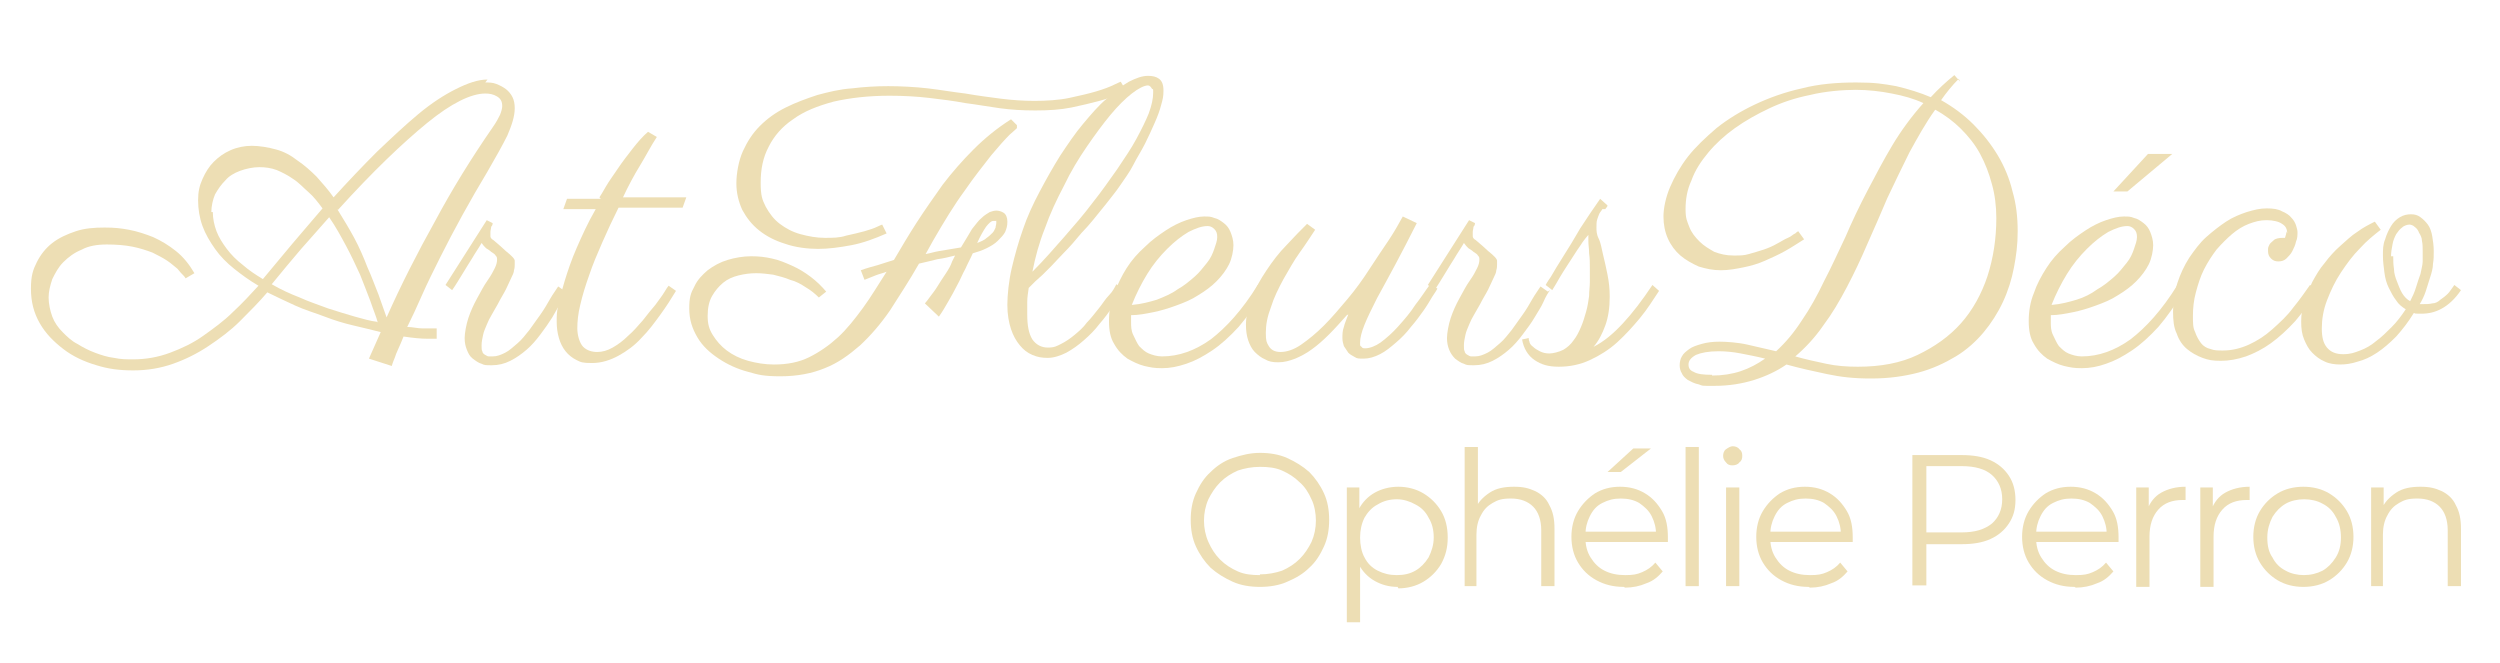 <?xml version="1.0" encoding="UTF-8"?>
<svg id="Calque_1" data-name="Calque 1" xmlns="http://www.w3.org/2000/svg" version="1.1" xmlns:xlink="http://www.w3.org/1999/xlink" viewBox="0 0 339.5 90">
  <defs>
    <style>
      .cls-1 {
        filter: url(#drop-shadow-1);
      }

      .cls-2 {
        fill: #eddeb4;
        stroke-width: 0px;
      }

      .cls-3 {
        filter: url(#drop-shadow-2);
      }
    </style>
    <filter id="drop-shadow-1" filterUnits="userSpaceOnUse">
      <feOffset dx="-1" dy="1"/>
      <feGaussianBlur result="blur" stdDeviation="1"/>
      <feFlood flood-color="#000" flood-opacity=".2"/>
      <feComposite in2="blur" operator="in"/>
      <feComposite in="SourceGraphic"/>
    </filter>
    <filter id="drop-shadow-2" filterUnits="userSpaceOnUse">
      <feOffset dx="-1" dy="1"/>
      <feGaussianBlur result="blur-2" stdDeviation="1"/>
      <feFlood flood-color="#000" flood-opacity=".2"/>
      <feComposite in2="blur-2" operator="in"/>
      <feComposite in="SourceGraphic"/>
    </filter>
  </defs>
  <g class="cls-1">
    <path class="cls-2" d="M66.9,10.2c.5,0,1,0,1.5.2.5.2.9.4,1.3.7.4.3.7.7.9,1.1.2.4.3.9.3,1.5,0,1.1-.4,2.3-1,3.7-.7,1.4-1.6,3-2.7,4.9-1.2,2-2.3,3.9-3.4,5.9-1.1,2-2.1,3.9-3,5.7-.9,1.8-1.8,3.6-2.5,5.2s-1.4,3.1-2,4.3c.7,0,1.4.2,2.1.2.7,0,1.3,0,1.9,0v1.4c0,0-.5,0-1.3,0s-1.9-.1-3.2-.3c-.5,1.3-1,2.2-1.2,2.9-.3.7-.4,1.1-.4,1.1l-3.1-1,1.6-3.6c-1.2-.3-2.4-.6-3.7-.9-1.3-.3-2.6-.7-3.9-1.2s-2.7-.9-4-1.5c-1.3-.6-2.6-1.2-3.8-1.8-1.1,1.3-2.4,2.6-3.7,3.9-1.3,1.3-2.8,2.4-4.3,3.4-1.5,1-3.1,1.8-4.8,2.4-1.7.6-3.5.9-5.4.9s-3.4-.2-5-.7c-1.7-.5-3.2-1.2-4.5-2.2-1.3-1-2.4-2.1-3.2-3.5-.8-1.4-1.2-2.9-1.2-4.7s.3-2.6.8-3.6,1.2-1.9,2.1-2.6c.9-.7,2-1.2,3.2-1.6,1.2-.4,2.5-.5,3.9-.5s2.2.1,3.3.3c1.1.2,2.3.6,3.3,1,1.1.5,2.1,1.1,3.1,1.9,1,.8,1.8,1.8,2.5,3l-1.2.7s-.1-.2-.3-.4-.5-.5-.8-.9c-.4-.3-.8-.7-1.4-1.1s-1.2-.7-2-1.1c-.8-.3-1.7-.6-2.7-.8s-2.2-.3-3.5-.3-2.5.2-3.4.7c-1,.4-1.8,1-2.5,1.7-.7.7-1.1,1.5-1.5,2.3-.3.9-.5,1.7-.5,2.5s.2,1.8.5,2.6c.3.8.8,1.5,1.4,2.1s1.2,1.2,2,1.6c.8.5,1.6.9,2.4,1.2s1.7.6,2.6.7c.9.2,1.7.2,2.6.2,1.7,0,3.4-.3,5-.9s3.1-1.3,4.5-2.3,2.8-2,4-3.2c1.3-1.2,2.4-2.4,3.5-3.6-1.2-.7-2.3-1.5-3.3-2.3-1-.8-1.9-1.7-2.6-2.7-.7-1-1.3-2-1.7-3.1-.4-1.1-.6-2.3-.6-3.5s.2-2,.6-2.9c.4-.9.9-1.7,1.5-2.3.7-.7,1.4-1.2,2.3-1.6.9-.4,1.9-.6,2.9-.6s2.2.2,3.3.5,2,.8,2.9,1.5c.9.6,1.8,1.4,2.6,2.2.8.9,1.6,1.8,2.3,2.8,2-2.2,3.9-4.2,5.9-6.2,2-1.9,3.8-3.6,5.6-5.1,1.8-1.5,3.5-2.6,5.1-3.4s3-1.3,4.3-1.3ZM29.9,27.8c0,.9.2,1.8.5,2.6.3.8.8,1.6,1.4,2.4.6.8,1.3,1.5,2.2,2.2.8.7,1.7,1.3,2.7,1.9,1.3-1.6,2.7-3.2,4-4.8,1.4-1.6,2.7-3.2,4.1-4.8-.6-.8-1.2-1.6-1.9-2.2s-1.3-1.3-2.1-1.8c-.7-.5-1.5-.9-2.2-1.2-.8-.3-1.6-.4-2.4-.4s-1.8.2-2.6.5c-.8.3-1.5.7-2,1.3-.6.6-1,1.2-1.4,1.9-.3.7-.5,1.6-.5,2.4ZM52.3,42.8c-.2-.8-.6-1.7-1-2.9-.4-1.1-.9-2.3-1.4-3.6-.6-1.3-1.2-2.6-1.9-3.9-.7-1.3-1.4-2.6-2.3-3.9-1.2,1.4-2.5,2.8-3.8,4.3-1.3,1.5-2.6,3.1-4,4.8,1.2.7,2.5,1.3,3.8,1.8,1.3.6,2.6,1,3.9,1.5,1.3.4,2.5.8,3.6,1.1,1.1.3,2.1.6,3,.7ZM46.8,27.4c.8,1.3,1.6,2.6,2.3,3.9.7,1.3,1.3,2.7,1.8,4,.6,1.3,1,2.5,1.5,3.7.4,1.2.8,2.2,1.1,3.1,2-4.5,4.2-8.8,6.6-13.1,2.3-4.3,4.9-8.5,7.8-12.7.5-.7.8-1.3,1-1.7.2-.5.3-.9.3-1.2,0-.6-.2-1-.7-1.3-.5-.3-1-.4-1.6-.4-1.9,0-4.6,1.3-7.9,4s-7.4,6.6-12.1,11.8Z"/>
    <path class="cls-2" d="M78.1,38.4c-.3.4-.6.9-.9,1.6-.4.7-.8,1.4-1.2,2.1-.5.8-1,1.5-1.6,2.3-.6.8-1.2,1.5-1.9,2.1-.7.6-1.4,1.1-2.2,1.5-.8.4-1.6.6-2.5.6s-1,0-1.4-.2c-.4-.1-.8-.4-1.2-.7s-.6-.7-.8-1.2c-.2-.5-.3-1-.3-1.6s.2-1.8.5-2.7.7-1.8,1.2-2.7c.5-.9.9-1.7,1.4-2.4.5-.7.8-1.3,1-1.7.2-.4.3-.8.3-1.1s0-.4-.2-.6c-.1-.2-.3-.3-.6-.5-.2-.2-.4-.3-.7-.5-.2-.2-.4-.4-.6-.7-.4.7-.9,1.4-1.3,2.1-.4.6-.8,1.3-1.3,2.1-.5.8-.9,1.5-1.4,2.2l-.9-.7,5.6-8.8.8.4c0,.1,0,.3-.2.5,0,.2-.1.5-.1.7s0,.4,0,.6.2.4.4.5c.7.6,1.3,1.1,1.7,1.5.4.3.7.6.9.8s.3.4.3.5c0,.1,0,.3,0,.5s0,.5-.1.8c0,.3-.2.7-.4,1.1-.2.4-.4.9-.7,1.5-.3.6-.7,1.2-1.1,2-.3.5-.5.9-.8,1.4-.3.5-.5.9-.7,1.4-.2.5-.4.9-.5,1.4-.1.5-.2.9-.2,1.4s0,.6.1.8c0,.2.2.4.4.5.2.1.3.2.5.2.2,0,.4,0,.5,0,.6,0,1.1-.2,1.7-.5.6-.3,1.1-.8,1.7-1.3s1.1-1.2,1.6-1.8c.5-.7,1-1.4,1.5-2.1.5-.7.9-1.4,1.3-2.1s.8-1.2,1.1-1.7l1,.7Z"/>
    <path class="cls-2" d="M82.4,25.8c.2-.3.5-.8.9-1.5.4-.7,1-1.5,1.6-2.4s1.3-1.8,2-2.7c.7-.9,1.4-1.7,2.1-2.3l1.2.7c-.8,1.2-1.5,2.6-2.3,3.9s-1.6,2.8-2.3,4.3h8.6l-.5,1.4h-8.7c-.8,1.6-1.5,3.1-2.2,4.7-.7,1.6-1.3,3-1.8,4.5-.5,1.4-.9,2.7-1.2,4-.3,1.2-.4,2.3-.4,3.2s.3,2,.8,2.5c.5.5,1.2.7,1.9.7s1.4-.2,2.1-.6c.7-.4,1.4-.9,2.1-1.6.7-.6,1.3-1.3,2-2.1.6-.8,1.2-1.5,1.7-2.1.5-.7.9-1.2,1.2-1.7.3-.5.5-.8.6-.9l1,.7c-.6,1-1.3,2.1-2.1,3.2-.8,1.1-1.6,2.2-2.6,3.2-.9,1-2,1.8-3.1,2.4-1.1.6-2.3,1-3.6,1s-1.5-.1-2.1-.4-1.1-.7-1.5-1.2c-.4-.5-.7-1.1-.9-1.8-.2-.7-.3-1.4-.3-2.2s0-1.3.2-2.2c.2-1,.5-2.1.9-3.4.4-1.3.9-2.8,1.6-4.4.7-1.6,1.5-3.4,2.6-5.3h-4.4l.5-1.4h4.6Z"/>
    <path class="cls-2" d="M139.1,16.4s-.3.3-1,.9c-.6.6-1.5,1.6-2.5,2.8-1,1.3-2.3,2.9-3.6,4.8-1.4,1.9-2.8,4.2-4.3,6.8l-1,1.8c.6-.1,1.2-.3,1.8-.4.6-.1,1.2-.2,1.8-.3l1.2-.2c.6-1,1.1-1.8,1.5-2.5.5-.6.9-1.2,1.3-1.5.4-.4.8-.6,1.1-.8.3-.1.6-.2.9-.2s.7.1,1,.3c.3.2.5.6.5,1.2s-.1.9-.3,1.4c-.2.4-.6.8-1,1.2s-.9.7-1.5,1-1.2.5-1.9.7c-.3.7-.7,1.4-1,2.1-.4.7-.7,1.5-1.1,2.2-.4.8-.8,1.5-1.2,2.2-.4.7-.8,1.4-1.3,2.1l-1.9-1.8c.2-.2.4-.5.7-.9.3-.4.7-.9,1-1.4s.7-1.1,1.1-1.7c.4-.6.7-1.1.9-1.7l.4-.8c-.8.2-1.6.4-2.4.5-.8.2-1.6.4-2.5.6-1.3,2.3-2.7,4.4-3.9,6.3-1.3,1.9-2.7,3.5-4.1,4.8-1.5,1.3-3,2.4-4.8,3.1-1.7.7-3.7,1.1-6,1.1s-3-.2-4.4-.6c-1.5-.4-2.8-1-4-1.8-1.2-.8-2.2-1.7-2.9-2.9s-1.1-2.4-1.1-3.9.2-2.1.7-3c.4-.9,1.1-1.6,1.8-2.2.8-.6,1.7-1.1,2.7-1.4,1-.3,2.1-.5,3.2-.5s1.9.1,2.8.3c1,.2,1.9.6,2.8,1,.9.4,1.7.9,2.5,1.5.8.6,1.5,1.3,2.1,2l-1,.8c-.5-.5-1.1-1-1.8-1.4-.6-.4-1.3-.8-2.1-1-.7-.3-1.5-.5-2.3-.7-.8-.1-1.5-.2-2.3-.2s-1.6.1-2.4.3c-.8.2-1.5.5-2.1,1-.6.5-1.1,1.1-1.5,1.8-.4.7-.6,1.6-.6,2.7s.2,1.8.7,2.6c.5.8,1.1,1.5,1.9,2.1s1.8,1.1,2.9,1.4c1.1.3,2.3.5,3.5.5,1.8,0,3.4-.3,4.8-1s2.7-1.6,3.9-2.7,2.3-2.5,3.4-4c1.1-1.5,2.1-3.2,3.2-4.9-.5.2-1,.3-1.5.5-.5.2-1,.4-1.5.6l-.5-1.3c.8-.3,1.6-.5,2.3-.7.7-.2,1.5-.5,2.2-.7,1-1.7,2-3.4,3.1-5.1,1.1-1.7,2.3-3.4,3.5-5.1,1.3-1.7,2.7-3.3,4.2-4.8,1.5-1.5,3.2-2.9,5.1-4.1l.8.8ZM121.4,30.7c-1.6.7-3.2,1.3-4.8,1.6-1.6.3-3.1.5-4.5.5s-3.1-.2-4.5-.7c-1.3-.4-2.5-1-3.5-1.8-1-.8-1.7-1.7-2.3-2.8-.5-1.1-.8-2.3-.8-3.6s.3-3.1.9-4.4c.6-1.3,1.3-2.4,2.3-3.4,1-1,2.1-1.8,3.5-2.5s2.8-1.2,4.3-1.7c1.5-.4,3.1-.8,4.7-.9,1.6-.2,3.3-.3,4.9-.3s3.7.1,5.4.3c1.7.2,3.4.5,5.1.7,1.7.3,3.3.5,4.8.7,1.6.2,3.1.3,4.6.3s3.3-.1,4.7-.4c1.4-.3,2.7-.6,3.7-.9s1.8-.6,2.4-.9c.6-.3.9-.4.9-.4l.7,1.2c0,0-.4.2-1,.5-.6.3-1.5.6-2.6.9-1.1.3-2.4.6-3.8.9-1.5.3-3.1.4-4.9.4s-3.3-.1-4.8-.3c-1.5-.2-3.1-.5-4.7-.7-1.6-.3-3.2-.5-4.9-.7-1.7-.2-3.5-.3-5.4-.3-2.9,0-5.4.3-7.6.8-2.2.6-4,1.3-5.5,2.4-1.5,1-2.6,2.3-3.3,3.7-.8,1.5-1.1,3.1-1.1,4.9s.2,2.3.7,3.3c.5.9,1.1,1.7,1.9,2.3s1.7,1.1,2.8,1.4c1.1.3,2.2.5,3.3.5s2,0,2.9-.3c.9-.2,1.8-.4,2.5-.6.7-.2,1.3-.4,1.7-.6.4-.2.7-.3.7-.3l.6,1.2ZM135.9,29c-.3,0-.6.3-1,.8-.4.6-.8,1.3-1.2,2.2.5-.2,1-.4,1.3-.7.3-.2.6-.5.8-.7.2-.2.3-.5.4-.7,0-.2.1-.4.1-.7s0-.2-.1-.2c0,0-.1,0-.2,0Z"/>
    <path class="cls-2" d="M156.9,9.3c.6,0,1.1.1,1.5.4.4.3.6.8.6,1.6s-.1,1.2-.3,1.9c-.2.8-.5,1.6-.9,2.5-.4.9-.8,1.8-1.3,2.8-.5,1-1.1,1.9-1.6,2.9s-1.2,1.9-1.8,2.8c-.6.9-1.3,1.7-1.9,2.5-1.3,1.6-2.3,2.9-3.3,3.9-.9,1.1-1.7,2-2.4,2.7-.7.7-1.2,1.3-1.7,1.8-.5.5-.9.9-1.2,1.2s-.7.6-1,.9c-.3.3-.6.6-.9.9-.1.7-.2,1.3-.2,1.9,0,.6,0,1.2,0,1.7,0,1.5.2,2.6.7,3.4.5.7,1.2,1.1,2.1,1.1s1.2-.2,1.8-.5c.6-.3,1.2-.7,1.8-1.2.6-.5,1.2-1,1.7-1.7.6-.6,1.1-1.3,1.6-1.9.5-.6.9-1.3,1.4-1.8s.8-1.1,1-1.5l1,.7c0,0-.2.3-.5.8-.3.5-.7,1.1-1.1,1.7-.5.7-1,1.4-1.7,2.2-.6.8-1.3,1.5-2.1,2.2-.8.7-1.5,1.2-2.4,1.7-.8.4-1.7.7-2.5.7s-1.4-.1-2.1-.4c-.7-.3-1.2-.7-1.7-1.3-.5-.6-.9-1.3-1.2-2.2-.3-.9-.5-2-.5-3.3s.2-3.3.6-5c.4-1.7.9-3.5,1.5-5.2.6-1.8,1.4-3.5,2.3-5.2s1.8-3.3,2.8-4.9c1-1.5,2-3,3.1-4.3,1.1-1.3,2.1-2.5,3.2-3.4,1-1,2-1.7,3-2.3,1-.5,1.8-.8,2.6-.8ZM141.2,35.9c1.5-1.5,2.9-3.1,4.3-4.7,1.4-1.6,2.7-3.1,3.9-4.7,1.2-1.5,2.3-3.1,3.3-4.5,1-1.5,1.9-2.8,2.6-4.1.7-1.3,1.3-2.5,1.7-3.5.4-1.1.6-2,.6-2.8s0-.3-.2-.6c-.1-.2-.3-.4-.5-.4-.5,0-1.3.4-2.2,1.1-.9.7-1.9,1.7-2.9,2.9-1,1.2-2.1,2.7-3.2,4.3-1.1,1.6-2.2,3.4-3.1,5.3-1,1.9-1.9,3.8-2.6,5.8-.8,2-1.3,3.9-1.7,5.9Z"/>
    <path class="cls-2" d="M154.6,41.5c0,.2,0,.4,0,.6,0,.2,0,.4,0,.6,0,.6,0,1.2.3,1.8s.5,1.1.8,1.5c.4.4.8.8,1.3,1,.5.2,1.1.4,1.8.4,2.3,0,4.5-.8,6.6-2.3,2.1-1.6,4.3-4,6.4-7.4l.9.8c-1.2,1.9-2.3,3.5-3.5,4.9-1.2,1.3-2.4,2.4-3.6,3.2-1.2.8-2.3,1.4-3.5,1.8s-2.2.6-3.3.6-1.5-.1-2.4-.3c-.8-.2-1.6-.6-2.3-1-.7-.5-1.3-1.1-1.8-2-.5-.8-.7-1.8-.7-3.1s.2-2.6.7-3.8,1-2.3,1.7-3.4,1.5-2,2.5-2.9c.9-.9,1.9-1.6,2.8-2.2s1.9-1.1,2.8-1.4c.9-.3,1.7-.5,2.4-.5s.9,0,1.4.2c.5.1.9.4,1.3.7.4.3.7.7.9,1.2.2.5.4,1.1.4,1.8s-.2,1.8-.6,2.6c-.4.8-1,1.6-1.7,2.3-.7.7-1.5,1.3-2.5,1.9-.9.6-1.9,1-3,1.4s-2.1.7-3.1.9c-1,.2-2,.4-3,.4ZM154.8,40.4c1.2-.1,2.3-.4,3.3-.7,1-.4,2-.8,2.8-1.4.9-.5,1.6-1.1,2.3-1.7.7-.6,1.2-1.3,1.7-1.9.5-.6.8-1.3,1-1.9.2-.6.4-1.1.4-1.6s-.1-.8-.4-1.1c-.3-.3-.6-.4-.9-.4-.8,0-1.6.3-2.6.8-1,.6-1.9,1.3-2.9,2.3-1,1-1.9,2.1-2.7,3.4-.8,1.3-1.5,2.7-2.1,4.2Z"/>
    <path class="cls-2" d="M183.9,41.8c-.8.9-1.6,1.8-2.4,2.6-.8.8-1.6,1.5-2.3,2-.8.6-1.6,1-2.3,1.3-.8.3-1.5.5-2.3.5s-1.3-.1-1.8-.4c-.5-.2-1-.6-1.4-1s-.7-1-.9-1.6-.3-1.3-.3-2.1c0-1.2.3-2.4.8-3.7.5-1.3,1.2-2.5,2-3.7s1.7-2.4,2.7-3.4c1-1.1,1.9-2,2.8-2.9l1.1.8c-.6.9-1.3,2-2.1,3.1s-1.5,2.4-2.2,3.6c-.7,1.3-1.3,2.5-1.7,3.8-.5,1.3-.7,2.4-.7,3.5s.1,1.3.4,1.8c.3.5.8.8,1.6.8s1.8-.3,2.8-1c1-.7,2-1.5,3.1-2.6,1.1-1.1,2.1-2.3,3.2-3.6,1.1-1.3,2.1-2.7,3-4.1.9-1.4,1.8-2.7,2.6-3.9.8-1.2,1.4-2.3,1.9-3.2l1.9.9c-1,2-2,3.9-2.9,5.6-.9,1.7-1.8,3.3-2.5,4.6-.7,1.4-1.3,2.6-1.7,3.6-.4,1-.6,1.8-.6,2.4s0,.4.2.6c.1.2.3.2.5.2.6,0,1.4-.3,2.1-.8.8-.6,1.6-1.3,2.4-2.2.8-.9,1.6-1.8,2.3-2.9.8-1,1.4-2,2.1-2.9l.9.7c-.1.2-.3.5-.7,1.1-.3.5-.7,1.2-1.2,1.9-.5.7-1,1.4-1.7,2.2-.6.8-1.3,1.5-2,2.1-.7.6-1.4,1.2-2.2,1.6s-1.5.6-2.2.6-.9,0-1.2-.2c-.4-.2-.7-.4-.9-.6-.2-.3-.4-.6-.6-.9-.1-.3-.2-.7-.2-1.1s0-1,.2-1.5c.1-.5.4-1.1.6-1.7Z"/>
    <path class="cls-2" d="M211.5,38.4c-.3.4-.6.9-.9,1.6s-.8,1.4-1.2,2.1-1,1.5-1.6,2.3c-.6.8-1.2,1.5-1.9,2.1-.7.6-1.4,1.1-2.2,1.5-.8.4-1.6.6-2.5.6s-1,0-1.4-.2c-.4-.1-.8-.4-1.2-.7-.3-.3-.6-.7-.8-1.2-.2-.5-.3-1-.3-1.6s.2-1.8.5-2.7c.3-.9.7-1.8,1.2-2.7.5-.9.9-1.7,1.4-2.4.5-.7.8-1.3,1-1.7.2-.4.3-.8.3-1.1s0-.4-.2-.6c-.1-.2-.3-.3-.6-.5-.2-.2-.4-.3-.7-.5-.2-.2-.4-.4-.6-.7-.4.7-.9,1.4-1.3,2.1-.4.6-.8,1.3-1.3,2.1s-.9,1.5-1.4,2.2l-.9-.7,5.6-8.8.8.4c0,.1,0,.3-.2.5,0,.2-.1.5-.1.7s0,.4,0,.6.2.4.4.5c.7.6,1.3,1.1,1.7,1.5.4.3.7.6.9.8s.3.4.3.5,0,.3,0,.5,0,.5-.1.8c0,.3-.2.7-.4,1.1-.2.4-.4.9-.7,1.5-.3.6-.7,1.2-1.1,2-.3.5-.5.9-.8,1.4-.3.5-.5.9-.7,1.4-.2.5-.4.9-.5,1.4-.1.5-.2.9-.2,1.4s0,.6.1.8c0,.2.2.4.4.5.2.1.3.2.5.2.2,0,.4,0,.5,0,.6,0,1.1-.2,1.7-.5.6-.3,1.1-.8,1.7-1.3s1.1-1.2,1.6-1.8c.5-.7,1-1.4,1.5-2.1.5-.7.9-1.4,1.3-2.1.4-.7.8-1.2,1.1-1.7l1,.7Z"/>
    <path class="cls-2" d="M218.6,27.4c-.1.2-.3.4-.4.6-.1.2-.2.5-.3.8s-.1.7-.1,1.1,0,.9.3,1.5.4,1.4.6,2.2c.2.8.4,1.7.6,2.7s.3,1.9.3,3c0,1.5-.2,2.8-.6,3.9-.4,1.1-.9,2.1-1.6,2.9,1.4-.7,2.7-1.8,4-3.2,1.3-1.4,2.6-3.1,4-5.2l.9.8c-.8,1.2-1.6,2.5-2.6,3.7-1,1.2-2,2.3-3.1,3.3s-2.4,1.8-3.7,2.4-2.7.9-4.2.9-2.4-.3-3.3-.9c-.9-.6-1.5-1.6-1.7-2.8l.9-.2c0,.1,0,.3.1.5,0,.2.2.5.5.7.2.2.5.4.9.6.4.2.8.3,1.3.3s1.3-.2,1.9-.5c.5-.3,1-.7,1.4-1.3.4-.5.7-1.1,1-1.8.3-.7.5-1.4.7-2.1.2-.7.3-1.4.4-2.1,0-.7.1-1.3.1-1.9s0-1.2,0-1.9c0-.7,0-1.3-.1-2,0-.6-.1-1.2-.1-1.6,0-.5,0-.8,0-.9h0c-.2.2-.5.6-.8,1-.3.5-.7,1-1,1.5-.4.6-.7,1.1-1.1,1.7s-.7,1.1-1,1.6c-.3.5-.5.9-.7,1.2-.2.3-.3.5-.3.5l-.9-.7s.2-.4.7-1.1c.4-.7,1-1.7,1.7-2.8.7-1.1,1.5-2.4,2.3-3.8.9-1.4,1.8-2.7,2.7-4l1,.9c0,.2-.2.3-.3.5Z"/>
    <path class="cls-2" d="M267,9.7c-.9.9-1.7,1.9-2.4,2.9,1.6.9,3.1,2,4.4,3.3,1.3,1.3,2.4,2.7,3.3,4.2.9,1.5,1.6,3.2,2,4.9.5,1.7.7,3.5.7,5.4s-.2,3.3-.5,4.9-.8,3.2-1.5,4.7c-.7,1.5-1.6,2.9-2.6,4.1s-2.3,2.4-3.8,3.3c-1.5.9-3.2,1.7-5.1,2.2-1.9.5-4,.8-6.4.8s-4.1-.2-6-.6c-1.9-.4-3.7-.8-5.5-1.3-1.3.9-2.8,1.6-4.4,2.1-1.6.5-3.4.8-5.4.8s-1.5,0-2.1-.2c-.6-.1-1.1-.4-1.5-.6-.4-.3-.7-.6-.8-.9-.2-.3-.3-.7-.3-1.1s.1-.9.3-1.2c.2-.4.6-.7,1-1,.4-.3,1-.5,1.7-.7s1.5-.3,2.4-.3,2.5.1,3.8.4,2.6.6,3.9.9c1.3-1.2,2.4-2.5,3.5-4.2,1.1-1.6,2.1-3.4,3-5.3,1-1.9,1.9-3.9,2.9-6,.9-2.1,1.9-4.2,3-6.3,1.1-2.1,2.2-4.2,3.4-6.2,1.2-2,2.6-3.9,4.2-5.7-1.3-.6-2.7-1-4.3-1.3-1.5-.3-3.2-.5-4.9-.5s-4.2.2-6.2.7c-2,.4-3.8,1-5.5,1.8-1.7.8-3.3,1.7-4.7,2.7-1.4,1-2.6,2.1-3.6,3.3-1,1.2-1.8,2.4-2.3,3.8-.6,1.3-.8,2.6-.8,3.9s.2,1.6.5,2.4c.3.8.8,1.4,1.4,2,.6.6,1.3,1,2,1.4.8.3,1.6.5,2.6.5s1.4,0,2.1-.2,1.4-.4,2-.6c.6-.2,1.3-.5,1.8-.8.6-.3,1-.6,1.5-.8s.7-.5,1-.6c.2-.2.4-.3.4-.3l.8,1.1c-.8.5-1.7,1.1-2.6,1.6-.9.5-1.8.9-2.7,1.3s-1.9.7-2.9.9c-1,.2-2,.4-3.1.4s-2-.2-3-.5c-.9-.4-1.8-.9-2.5-1.5s-1.3-1.4-1.7-2.3c-.4-.9-.6-1.9-.6-3s.3-2.6.9-4c.6-1.4,1.4-2.8,2.4-4.1,1.1-1.4,2.4-2.6,3.9-3.9,1.5-1.2,3.3-2.3,5.2-3.2s4.1-1.7,6.4-2.2c2.3-.6,4.8-.8,7.4-.8s3.7.2,5.4.5c1.7.4,3.3.9,4.7,1.5,1-1.1,2.1-2.1,3.2-3l.8.9ZM233.5,50c1.4,0,2.7-.2,3.9-.6,1.2-.4,2.3-1,3.3-1.7-1.2-.3-2.3-.5-3.3-.7-1-.2-2.1-.3-3-.3-1.4,0-2.4.2-3.1.5-.7.4-1,.8-1,1.3s.2.8.7,1c.5.3,1.3.4,2.5.4ZM272.1,28.6c0-1.6-.2-3.2-.6-4.6-.4-1.5-.9-2.8-1.6-4.1s-1.6-2.4-2.6-3.4-2.2-1.9-3.5-2.6c-1.3,1.8-2.4,3.8-3.5,5.8-1,2-2,4.1-3,6.2-.9,2.1-1.8,4.2-2.7,6.2-.9,2.1-1.8,4-2.8,5.9-1,1.9-2,3.6-3.2,5.2-1.1,1.6-2.4,3-3.8,4.2,1.4.4,2.8.7,4.2,1s2.8.4,4.3.4c3.1,0,5.8-.5,8.1-1.6,2.3-1.1,4.3-2.5,5.9-4.3,1.6-1.8,2.8-4,3.6-6.4.8-2.5,1.2-5.1,1.2-7.9Z"/>
    <path class="cls-2" d="M279.5,41.5c0,.2,0,.4,0,.6s0,.4,0,.6c0,.6,0,1.2.3,1.8s.5,1.1.8,1.5c.4.4.8.8,1.3,1s1.1.4,1.8.4c2.3,0,4.5-.8,6.6-2.3,2.1-1.6,4.3-4,6.4-7.4l.9.8c-1.2,1.9-2.3,3.5-3.5,4.9-1.2,1.3-2.4,2.4-3.6,3.2-1.2.8-2.3,1.4-3.5,1.8-1.1.4-2.2.6-3.3.6s-1.5-.1-2.4-.3c-.8-.2-1.6-.6-2.3-1-.7-.5-1.3-1.1-1.8-2-.5-.8-.7-1.8-.7-3.1s.2-2.6.7-3.8c.4-1.2,1-2.3,1.7-3.4s1.5-2,2.5-2.9c.9-.9,1.9-1.6,2.8-2.2s1.9-1.1,2.8-1.4,1.7-.5,2.4-.5.9,0,1.4.2c.5.1.9.4,1.3.7.4.3.7.7.9,1.2.2.5.4,1.1.4,1.8s-.2,1.8-.6,2.6-1,1.6-1.7,2.3c-.7.7-1.5,1.3-2.5,1.9-.9.6-1.9,1-3,1.4s-2.1.7-3.1.9c-1,.2-2,.4-3,.4ZM279.7,40.4c1.2-.1,2.3-.4,3.3-.7s2-.8,2.8-1.4c.9-.5,1.6-1.1,2.3-1.7.7-.6,1.2-1.3,1.7-1.9.5-.6.8-1.3,1-1.9s.4-1.1.4-1.6-.1-.8-.4-1.1c-.3-.3-.6-.4-.9-.4-.8,0-1.6.3-2.6.8-1,.6-1.9,1.3-2.9,2.3s-1.9,2.1-2.7,3.4c-.8,1.3-1.5,2.7-2.1,4.2ZM289.8,25h-1.8l4.7-5.1h3.3l-6.1,5.1Z"/>
    <path class="cls-2" d="M311.6,30.7c0-.6-.2-1-.7-1.3-.4-.3-1.2-.5-2.1-.5s-1.6.2-2.4.5-1.6.8-2.3,1.4-1.4,1.3-2.1,2.1c-.6.8-1.2,1.7-1.7,2.7-.5,1-.8,2-1.1,3.1-.3,1.1-.4,2.2-.4,3.2s0,1.6.3,2.2c.2.6.5,1.1.8,1.5.3.4.8.7,1.3.8.5.2,1,.2,1.7.2,1.2,0,2.4-.3,3.5-.8,1.1-.5,2.2-1.2,3.2-2.1s2-1.8,2.8-2.9c.9-1.1,1.6-2.1,2.3-3.1l1,.7c-.9,1.6-2,3-3,4.2-1.1,1.2-2.2,2.2-3.3,3-1.1.8-2.3,1.4-3.4,1.8-1.2.4-2.3.6-3.4.6s-1.7-.1-2.5-.4c-.8-.3-1.5-.7-2.1-1.2-.6-.5-1.1-1.2-1.4-2.1-.4-.8-.5-1.8-.5-3s.2-2.7.6-3.9c.4-1.2.9-2.3,1.6-3.4.7-1,1.4-2,2.3-2.8.9-.8,1.8-1.5,2.7-2.1s1.9-1,2.8-1.3c1-.3,1.8-.5,2.7-.5s1.6.1,2.1.4c.5.2,1,.5,1.3.9.3.3.5.7.6,1s.2.7.2.9c0,.4,0,.9-.2,1.3-.1.5-.3.9-.5,1.3-.2.4-.5.7-.8,1s-.7.4-1.1.4-.7-.1-1-.4c-.3-.3-.4-.6-.4-1s0-.1,0-.3c0-.2.1-.4.2-.6.1-.2.4-.4.6-.6s.7-.3,1.2-.3h.3c.1-.3.2-.6.2-.9Z"/>
    <path class="cls-2" d="M329.6,40.3c0,0,.1,0,.2,0h.2c.5,0,.9,0,1.3-.1.4,0,.8-.2,1.1-.5.3-.2.7-.5,1-.8.3-.3.6-.8.9-1.2l.9.7c-.8,1.2-1.7,2-2.6,2.5-.9.5-1.8.7-2.8.7s-.7,0-1-.1c-.8,1.3-1.6,2.3-2.4,3.2-.9.9-1.7,1.6-2.6,2.2s-1.8,1-2.6,1.2c-.9.3-1.7.4-2.4.4s-1.5-.1-2.1-.4c-.7-.3-1.2-.7-1.7-1.2s-.8-1.1-1.1-1.8c-.3-.7-.4-1.5-.4-2.4s.1-1.8.4-2.7c.3-.9.7-1.8,1.1-2.7.5-.9,1-1.8,1.7-2.6.6-.8,1.3-1.6,2.1-2.3.8-.7,1.5-1.4,2.3-1.9.8-.6,1.6-1,2.4-1.4l.8,1.1c-.9.7-1.9,1.5-2.8,2.5-1,1-1.8,2.1-2.6,3.3s-1.4,2.5-1.9,3.8c-.5,1.3-.7,2.6-.7,3.8s.2,2,.7,2.6,1.2.9,2.2.9,1.5-.2,2.3-.5c.8-.3,1.5-.7,2.2-1.3.7-.5,1.4-1.2,2.1-1.9.7-.7,1.3-1.5,1.9-2.4-.5-.3-1-.7-1.3-1.2-.4-.5-.7-1.1-1-1.7-.3-.6-.5-1.3-.6-2.1s-.2-1.5-.2-2.3,0-1.5.3-2.2c.2-.7.5-1.3.8-1.8.3-.5.7-.9,1.2-1.2.5-.3,1-.4,1.5-.4s.9.1,1.3.4c.4.3.7.6,1,1,.3.4.5,1,.6,1.6s.2,1.3.2,2,0,1.1-.1,1.7c0,.6-.2,1.3-.4,1.9-.2.6-.4,1.3-.6,1.9s-.5,1.2-.8,1.7ZM326,33.8c0,.5,0,1.1.1,1.7,0,.6.2,1.2.4,1.7s.4,1.1.7,1.6c.3.5.7.9,1.1,1.1.3-.6.6-1.2.8-1.9.2-.6.4-1.3.6-1.8.1-.6.3-1.2.3-1.7s0-1,0-1.4,0-1-.1-1.4c0-.4-.2-.8-.4-1.1-.1-.3-.3-.6-.6-.8-.2-.2-.5-.3-.7-.3s-.7.1-1,.4c-.3.2-.6.6-.8.9-.2.4-.4.8-.5,1.4-.1.5-.2,1.1-.2,1.6Z"/>
  </g>
  <g class="cls-3">
    <path class="cls-2" d="M172.1,78.7c-1.3,0-2.6-.2-3.7-.7-1.1-.5-2.1-1.1-3-1.9-.8-.8-1.5-1.8-2-2.9s-.7-2.3-.7-3.6.2-2.5.7-3.6c.5-1.1,1.1-2.1,2-2.9.8-.8,1.8-1.5,3-1.9s2.4-.7,3.7-.7,2.6.2,3.7.7c1.1.5,2.1,1.1,3,1.9.8.8,1.5,1.8,2,2.9.5,1.1.7,2.3.7,3.6s-.2,2.5-.7,3.6c-.5,1.1-1.1,2.1-2,2.9-.8.8-1.8,1.4-3,1.9-1.1.5-2.4.7-3.7.7ZM172.1,77c1.1,0,2.1-.2,3-.5.9-.4,1.7-.9,2.4-1.6.7-.7,1.2-1.5,1.6-2.3.4-.9.6-1.9.6-2.9s-.2-2.1-.6-2.9c-.4-.9-.9-1.7-1.6-2.3-.7-.7-1.5-1.2-2.4-1.6-.9-.4-1.9-.5-3-.5s-2.1.2-3,.5c-.9.4-1.7.9-2.4,1.6-.7.7-1.2,1.5-1.6,2.3-.4.9-.6,1.9-.6,2.9s.2,2,.6,2.9c.4.9.9,1.7,1.6,2.4.7.7,1.5,1.2,2.4,1.6.9.4,1.9.5,3,.5Z"/>
    <path class="cls-2" d="M183.9,83.5v-18.3h1.7v4l-.2,2.7.3,2.7v8.9h-1.8ZM190.8,78.7c-1.2,0-2.2-.3-3.1-.8-.9-.5-1.7-1.3-2.2-2.3-.6-1-.8-2.2-.8-3.7s.3-2.7.8-3.7,1.3-1.8,2.2-2.3c.9-.5,2-.8,3.2-.8s2.4.3,3.4.9c1,.6,1.8,1.4,2.4,2.4.6,1,.9,2.2.9,3.6s-.3,2.5-.9,3.6c-.6,1-1.4,1.8-2.4,2.4-1,.6-2.2.9-3.4.9ZM190.7,77.1c1,0,1.8-.2,2.5-.6.7-.4,1.3-1,1.8-1.8.4-.8.7-1.7.7-2.7s-.2-1.9-.7-2.7c-.4-.8-1-1.4-1.8-1.8-.7-.4-1.6-.7-2.5-.7s-1.8.2-2.6.7c-.8.4-1.4,1.1-1.8,1.8-.4.8-.6,1.7-.6,2.7s.2,2,.6,2.7c.4.8,1,1.4,1.8,1.8.8.4,1.6.6,2.6.6Z"/>
    <path class="cls-2" d="M199.9,78.6v-18.9h1.8v9.2l-.4-.7c.4-1,1.1-1.7,2-2.3.9-.6,2-.8,3.3-.8s2,.2,2.9.6c.8.4,1.5,1,1.9,1.9.5.9.7,1.9.7,3.2v7.8h-1.8v-7.6c0-1.4-.4-2.5-1.1-3.2-.7-.7-1.7-1.1-3-1.1s-1.8.2-2.5.6c-.7.4-1.2.9-1.6,1.7-.4.7-.6,1.6-.6,2.6v7h-1.8Z"/>
    <path class="cls-2" d="M221.5,78.7c-1.4,0-2.6-.3-3.7-.9s-1.9-1.4-2.5-2.4c-.6-1-.9-2.2-.9-3.5s.3-2.5.9-3.5,1.4-1.8,2.3-2.4c1-.6,2.1-.9,3.4-.9s2.4.3,3.4.9c1,.6,1.7,1.4,2.3,2.4.6,1,.8,2.2.8,3.6s0,.2,0,.3c0,0,0,.2,0,.3h-11.6v-1.4h10.7l-.7.5c0-1-.2-1.8-.6-2.6-.4-.8-1-1.3-1.7-1.8-.7-.4-1.5-.6-2.5-.6s-1.7.2-2.5.6-1.3,1-1.7,1.8-.6,1.6-.6,2.6v.3c0,1,.2,1.9.7,2.7.5.8,1.1,1.4,1.9,1.8.8.4,1.7.6,2.8.6s1.6-.1,2.3-.4c.7-.3,1.3-.7,1.8-1.3l1,1.2c-.6.7-1.3,1.3-2.2,1.6-.9.4-1.9.6-2.9.6ZM219.3,63.1l3.5-3.2h2.4l-4.1,3.2h-1.8Z"/>
    <path class="cls-2" d="M229.9,78.6v-18.9h1.8v18.9h-1.8Z"/>
    <path class="cls-2" d="M236.3,62.2c-.4,0-.7-.1-.9-.4-.3-.3-.4-.6-.4-.9s.1-.7.4-.9c.3-.2.6-.4.9-.4s.7.1.9.4c.3.2.4.5.4.9s-.1.7-.4.9c-.2.3-.6.4-1,.4ZM235.4,78.6v-13.4h1.8v13.4h-1.8Z"/>
    <path class="cls-2" d="M246.6,78.7c-1.4,0-2.6-.3-3.7-.9s-1.9-1.4-2.5-2.4c-.6-1-.9-2.2-.9-3.5s.3-2.5.9-3.5,1.4-1.8,2.3-2.4c1-.6,2.1-.9,3.4-.9s2.4.3,3.4.9c1,.6,1.7,1.4,2.3,2.4.6,1,.8,2.2.8,3.6s0,.2,0,.3c0,0,0,.2,0,.3h-11.6v-1.4h10.7l-.7.5c0-1-.2-1.8-.6-2.6-.4-.8-1-1.3-1.7-1.8-.7-.4-1.5-.6-2.5-.6s-1.7.2-2.5.6-1.3,1-1.7,1.8-.6,1.6-.6,2.6v.3c0,1,.2,1.9.7,2.7.5.8,1.1,1.4,1.9,1.8.8.4,1.7.6,2.8.6s1.6-.1,2.3-.4c.7-.3,1.3-.7,1.8-1.3l1,1.2c-.6.7-1.3,1.3-2.2,1.6-.9.4-1.9.6-2.9.6Z"/>
    <path class="cls-2" d="M260.7,78.6v-17.8h6.7c1.5,0,2.8.2,3.9.7,1.1.5,1.9,1.2,2.5,2.1.6.9.9,2,.9,3.3s-.3,2.3-.9,3.2c-.6.9-1.4,1.6-2.5,2.1-1.1.5-2.4.7-3.9.7h-5.6l.8-.9v6.5h-1.9ZM262.6,72.2l-.8-.9h5.6c1.8,0,3.1-.4,4.1-1.2.9-.8,1.4-1.9,1.4-3.3s-.5-2.5-1.4-3.3c-.9-.8-2.3-1.2-4.1-1.2h-5.6l.8-.9v10.7Z"/>
    <path class="cls-2" d="M282.7,78.7c-1.4,0-2.6-.3-3.7-.9s-1.9-1.4-2.5-2.4c-.6-1-.9-2.2-.9-3.5s.3-2.5.9-3.5,1.4-1.8,2.3-2.4c1-.6,2.1-.9,3.4-.9s2.4.3,3.4.9c1,.6,1.7,1.4,2.3,2.4.6,1,.8,2.2.8,3.6s0,.2,0,.3c0,0,0,.2,0,.3h-11.6v-1.4h10.7l-.7.5c0-1-.2-1.8-.6-2.6-.4-.8-1-1.3-1.7-1.8-.7-.4-1.5-.6-2.5-.6s-1.7.2-2.5.6-1.3,1-1.7,1.8-.6,1.6-.6,2.6v.3c0,1,.2,1.9.7,2.7.5.8,1.1,1.4,1.9,1.8.8.4,1.7.6,2.8.6s1.6-.1,2.3-.4c.7-.3,1.3-.7,1.8-1.3l1,1.2c-.6.7-1.3,1.3-2.2,1.6-.9.4-1.9.6-2.9.6Z"/>
    <path class="cls-2" d="M291.1,78.6v-13.4h1.7v3.6l-.2-.6c.4-1,1-1.8,1.9-2.3.9-.5,2-.8,3.3-.8v1.8c0,0-.1,0-.2,0,0,0-.1,0-.2,0-1.4,0-2.5.4-3.3,1.3-.8.9-1.2,2.1-1.2,3.7v6.8h-1.8Z"/>
    <path class="cls-2" d="M299.8,78.6v-13.4h1.7v3.6l-.2-.6c.4-1,1-1.8,1.9-2.3.9-.5,2-.8,3.3-.8v1.8c0,0-.1,0-.2,0,0,0-.1,0-.2,0-1.4,0-2.5.4-3.3,1.3-.8.9-1.2,2.1-1.2,3.7v6.8h-1.8Z"/>
    <path class="cls-2" d="M313.8,78.7c-1.3,0-2.5-.3-3.5-.9s-1.8-1.4-2.4-2.4c-.6-1-.9-2.2-.9-3.5s.3-2.5.9-3.5,1.4-1.8,2.4-2.4c1-.6,2.2-.9,3.5-.9s2.5.3,3.5.9c1,.6,1.8,1.4,2.4,2.4.6,1,.9,2.2.9,3.5s-.3,2.5-.9,3.5c-.6,1-1.4,1.8-2.4,2.4-1,.6-2.2.9-3.5.9ZM313.8,77.1c1,0,1.8-.2,2.6-.6.7-.4,1.3-1,1.8-1.8s.7-1.7.7-2.7-.2-2-.7-2.8c-.4-.8-1-1.4-1.8-1.8-.7-.4-1.6-.6-2.5-.6s-1.8.2-2.5.6c-.7.4-1.3,1-1.8,1.8-.4.8-.7,1.7-.7,2.8s.2,2,.7,2.7c.4.8,1,1.4,1.8,1.8.7.4,1.6.6,2.5.6Z"/>
    <path class="cls-2" d="M323,78.6v-13.4h1.7v3.7l-.3-.7c.4-1,1.1-1.7,2-2.3.9-.6,2-.8,3.3-.8s2,.2,2.9.6c.8.4,1.5,1,1.9,1.9.5.9.7,1.9.7,3.2v7.8h-1.8v-7.6c0-1.4-.4-2.5-1.1-3.2-.7-.7-1.7-1.1-3-1.1s-1.8.2-2.5.6c-.7.4-1.2.9-1.6,1.7-.4.7-.6,1.6-.6,2.6v7h-1.8Z"/>
  </g>
</svg>